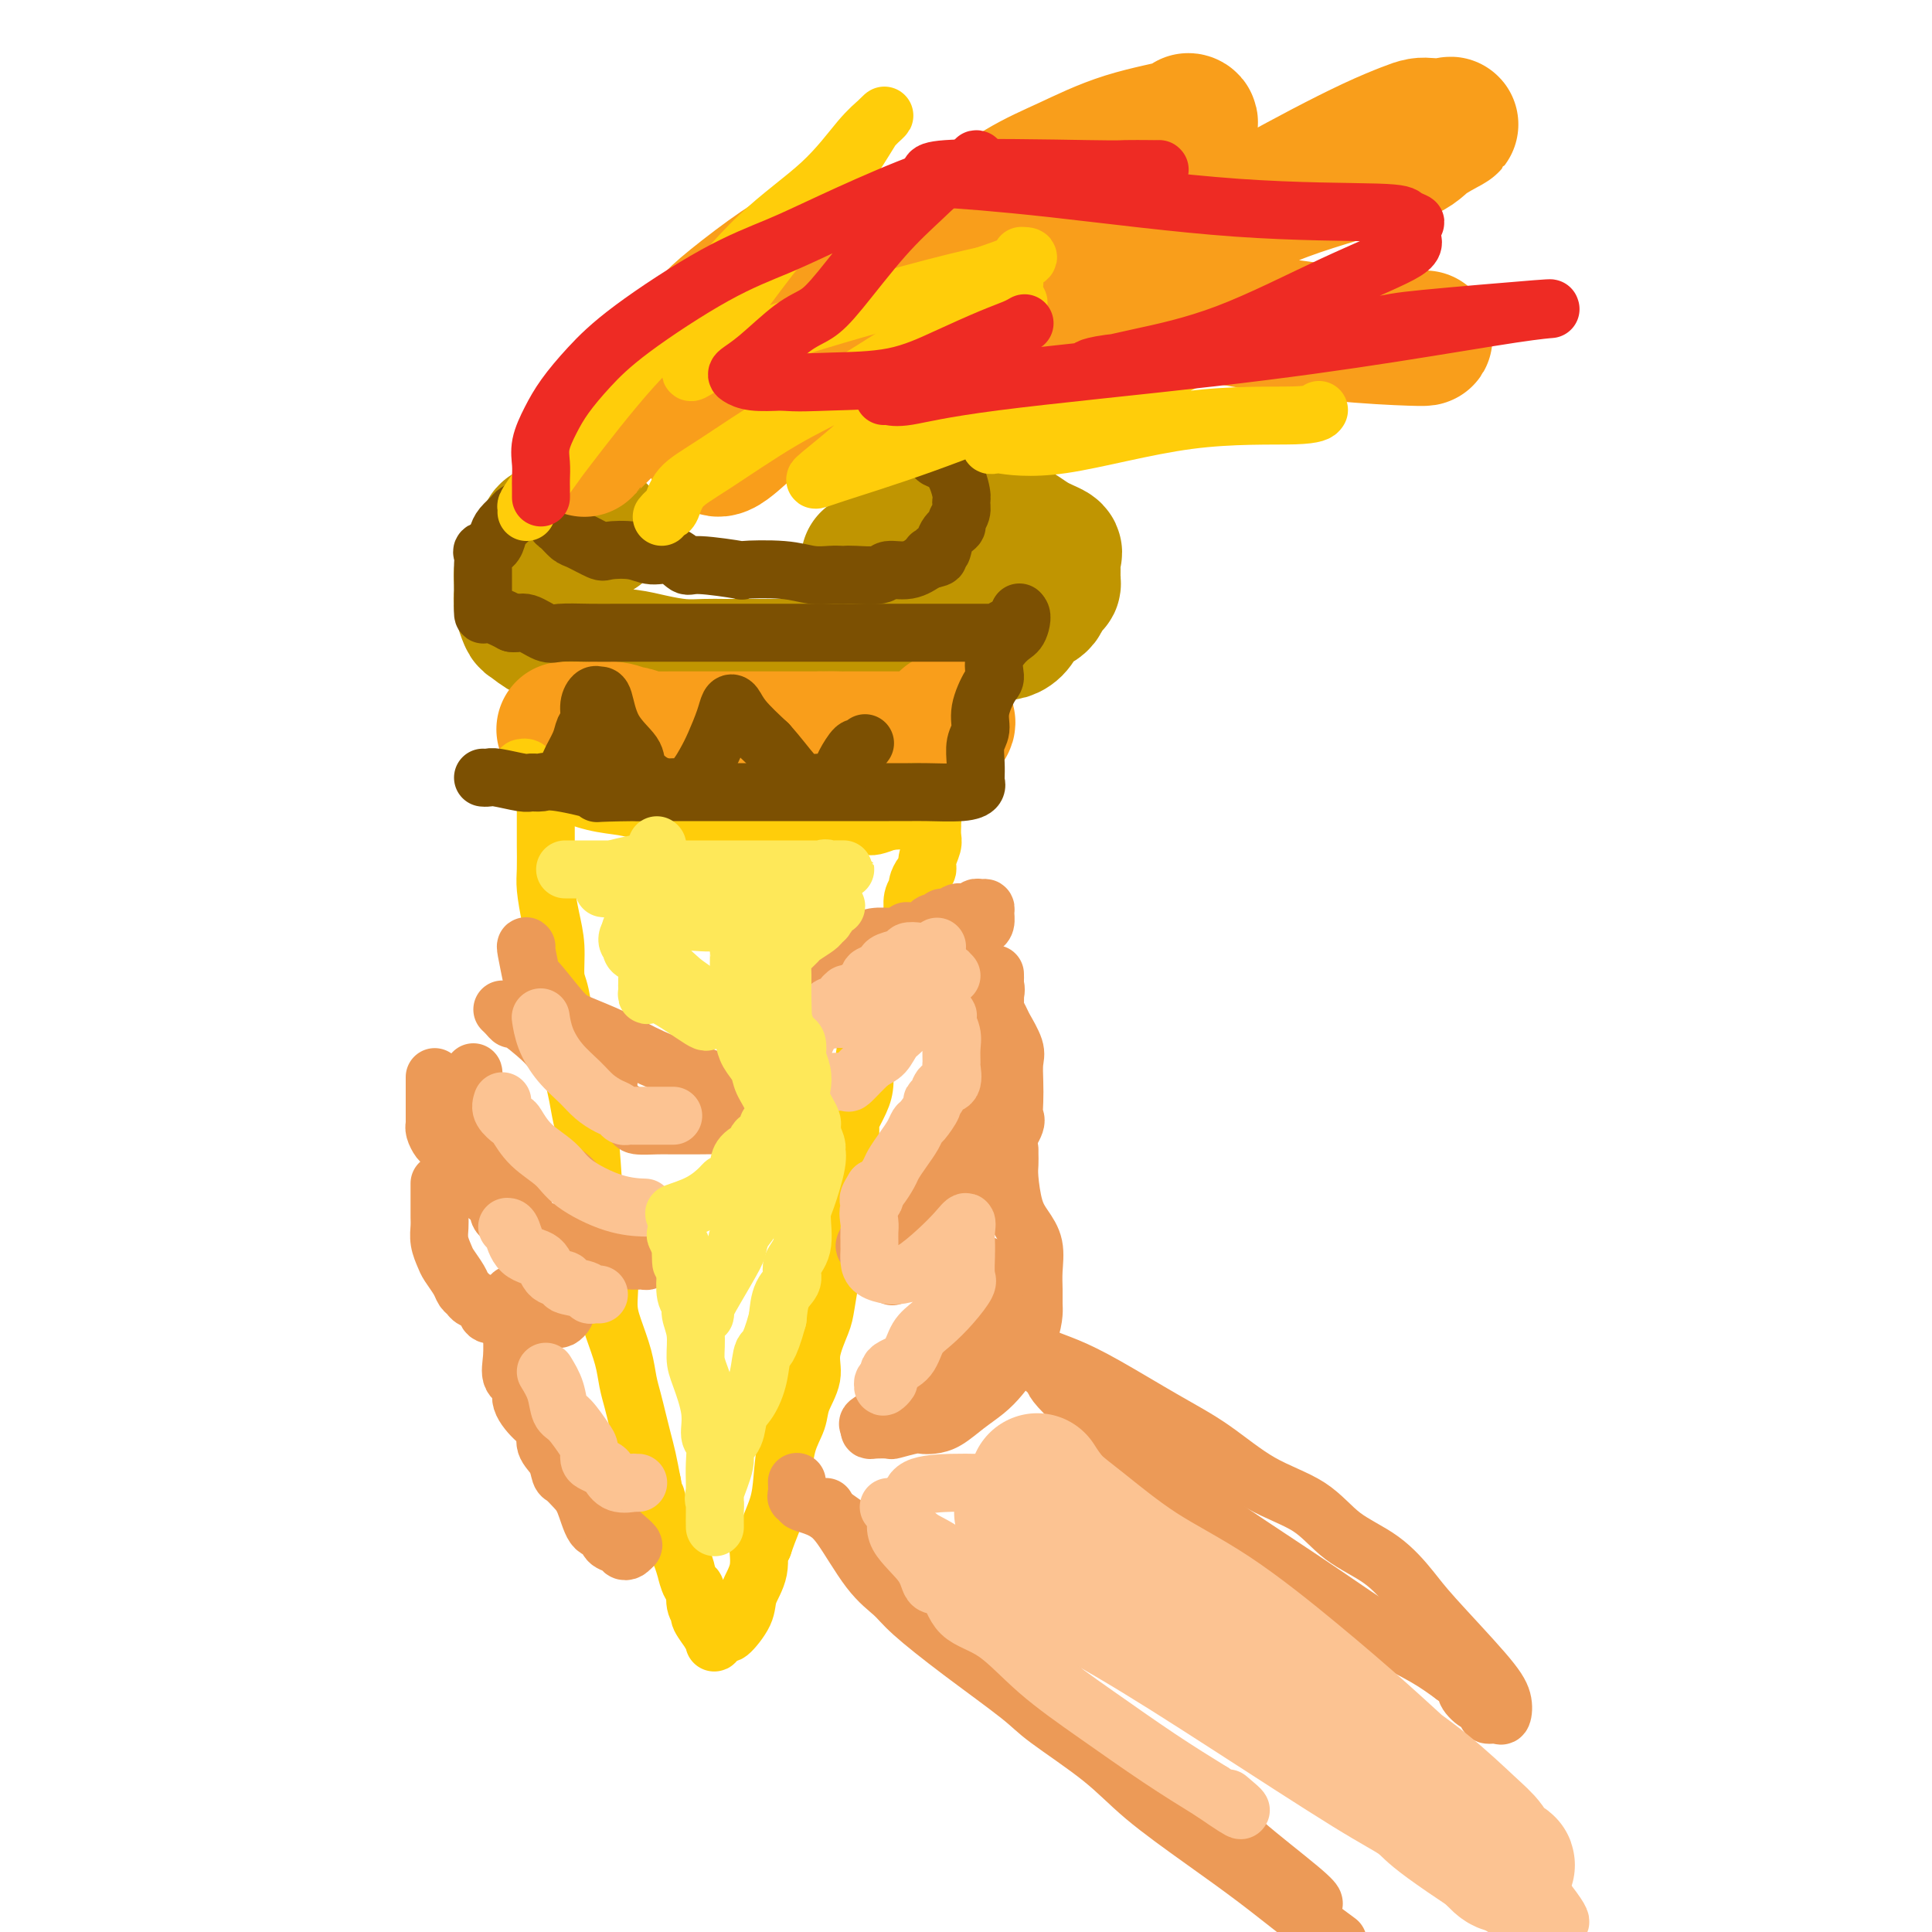 <svg viewBox='0 0 400 400' version='1.1' xmlns='http://www.w3.org/2000/svg' xmlns:xlink='http://www.w3.org/1999/xlink'><g fill='none' stroke='rgb(192,149,1)' stroke-width='28' stroke-linecap='round' stroke-linejoin='round'><path d='M124,110c-0.421,0.000 -0.842,0.000 -1,0c-0.158,-0.000 -0.053,-0.000 -1,0c-0.947,0.000 -2.947,0.001 -4,0c-1.053,-0.001 -1.160,-0.005 -1,0c0.160,0.005 0.586,0.017 0,0c-0.586,-0.017 -2.184,-0.065 -3,0c-0.816,0.065 -0.849,0.241 -1,1c-0.151,0.759 -0.419,2.102 -1,3c-0.581,0.898 -1.476,1.353 -2,2c-0.524,0.647 -0.676,1.486 -1,2c-0.324,0.514 -0.820,0.703 -1,1c-0.180,0.297 -0.045,0.703 0,1c0.045,0.297 -0.001,0.484 0,1c0.001,0.516 0.048,1.361 0,2c-0.048,0.639 -0.192,1.071 0,2c0.192,0.929 0.719,2.355 1,3c0.281,0.645 0.317,0.509 1,1c0.683,0.491 2.012,1.609 3,2c0.988,0.391 1.634,0.055 3,0c1.366,-0.055 3.452,0.171 5,1c1.548,0.829 2.556,2.261 4,3c1.444,0.739 3.322,0.787 5,1c1.678,0.213 3.155,0.593 5,1c1.845,0.407 4.057,0.841 6,1c1.943,0.159 3.618,0.043 5,0c1.382,-0.043 2.473,-0.011 4,0c1.527,0.011 3.492,0.003 7,0c3.508,-0.003 8.560,-0.001 11,0c2.440,0.001 2.269,0.000 3,0c0.731,-0.000 2.366,-0.000 4,0'/><path d='M175,138c6.276,0.007 4.967,0.023 5,0c0.033,-0.023 1.409,-0.086 3,0c1.591,0.086 3.398,0.322 5,0c1.602,-0.322 2.999,-1.200 4,-2c1.001,-0.800 1.605,-1.520 3,-2c1.395,-0.480 3.581,-0.719 5,-1c1.419,-0.281 2.070,-0.604 3,-1c0.930,-0.396 2.140,-0.865 3,-1c0.860,-0.135 1.369,0.063 2,0c0.631,-0.063 1.384,-0.386 2,-1c0.616,-0.614 1.096,-1.517 1,-2c-0.096,-0.483 -0.768,-0.545 0,-1c0.768,-0.455 2.976,-1.302 4,-2c1.024,-0.698 0.863,-1.247 1,-2c0.137,-0.753 0.573,-1.708 1,-2c0.427,-0.292 0.847,0.080 1,0c0.153,-0.080 0.041,-0.613 0,-1c-0.041,-0.387 -0.011,-0.628 0,-1c0.011,-0.372 0.002,-0.873 0,-1c-0.002,-0.127 0.002,0.121 0,0c-0.002,-0.121 -0.012,-0.612 0,-1c0.012,-0.388 0.045,-0.675 0,-1c-0.045,-0.325 -0.169,-0.689 0,-1c0.169,-0.311 0.631,-0.570 0,-1c-0.631,-0.430 -2.354,-1.029 -4,-2c-1.646,-0.971 -3.214,-2.312 -5,-3c-1.786,-0.688 -3.788,-0.724 -5,-1c-1.212,-0.276 -1.632,-0.793 -2,-1c-0.368,-0.207 -0.684,-0.103 -1,0'/><path d='M201,107c-2.728,-1.275 -1.048,-0.464 -1,0c0.048,0.464 -1.536,0.579 -3,1c-1.464,0.421 -2.810,1.146 -3,1c-0.190,-0.146 0.774,-1.163 -1,0c-1.774,1.163 -6.285,4.505 -9,6c-2.715,1.495 -3.633,1.141 -4,1c-0.367,-0.141 -0.184,-0.071 0,0'/></g>
<g fill='none' stroke='rgb(249,158,27)' stroke-width='28' stroke-linecap='round' stroke-linejoin='round'><path d='M117,151c-0.203,-0.001 -0.406,-0.001 0,0c0.406,0.001 1.423,0.004 2,0c0.577,-0.004 0.716,-0.016 1,0c0.284,0.016 0.713,0.061 2,0c1.287,-0.061 3.430,-0.226 5,0c1.570,0.226 2.565,0.845 3,1c0.435,0.155 0.308,-0.155 1,0c0.692,0.155 2.201,0.774 3,1c0.799,0.226 0.886,0.061 1,0c0.114,-0.061 0.253,-0.016 1,0c0.747,0.016 2.102,0.004 3,0c0.898,-0.004 1.340,-0.001 2,0c0.660,0.001 1.538,0.000 3,0c1.462,-0.000 3.509,-0.000 4,0c0.491,0.000 -0.574,0.000 0,0c0.574,-0.000 2.788,-0.000 4,0c1.212,0.000 1.423,0.000 2,0c0.577,-0.000 1.522,-0.000 2,0c0.478,0.000 0.491,0.000 1,0c0.509,-0.000 1.516,-0.000 2,0c0.484,0.000 0.446,0.000 1,0c0.554,-0.000 1.701,-0.000 2,0c0.299,0.000 -0.250,0.000 0,0c0.250,-0.000 1.298,-0.000 2,0c0.702,0.000 1.058,0.000 2,0c0.942,-0.000 2.471,-0.000 4,0'/><path d='M170,153c8.539,0.309 3.387,0.083 2,0c-1.387,-0.083 0.990,-0.022 2,0c1.010,0.022 0.652,0.006 1,0c0.348,-0.006 1.401,-0.002 2,0c0.599,0.002 0.742,0.000 1,0c0.258,-0.000 0.630,-0.000 1,0c0.370,0.000 0.737,0.000 1,0c0.263,-0.000 0.424,-0.000 1,0c0.576,0.000 1.569,-0.000 2,0c0.431,0.000 0.300,0.000 1,0c0.700,-0.000 2.233,-0.000 3,0c0.767,0.000 0.770,0.001 1,0c0.230,-0.001 0.687,-0.004 1,0c0.313,0.004 0.480,0.016 1,0c0.520,-0.016 1.391,-0.060 2,0c0.609,0.060 0.955,0.224 1,0c0.045,-0.224 -0.212,-0.834 0,-1c0.212,-0.166 0.894,0.113 1,0c0.106,-0.113 -0.363,-0.618 0,-1c0.363,-0.382 1.559,-0.641 2,-1c0.441,-0.359 0.126,-0.817 0,-1c-0.126,-0.183 -0.063,-0.092 0,0'/></g>
<g fill='none' stroke='rgb(255,205,10)' stroke-width='12' stroke-linecap='round' stroke-linejoin='round'><path d='M108,159c0.333,-0.081 0.665,-0.162 1,0c0.335,0.162 0.671,0.569 1,1c0.329,0.431 0.651,0.888 1,1c0.349,0.112 0.724,-0.121 1,0c0.276,0.121 0.454,0.596 1,1c0.546,0.404 1.462,0.738 2,1c0.538,0.262 0.699,0.451 2,1c1.301,0.549 3.743,1.456 6,2c2.257,0.544 4.328,0.724 6,1c1.672,0.276 2.944,0.649 4,1c1.056,0.351 1.895,0.682 3,1c1.105,0.318 2.477,0.625 4,1c1.523,0.375 3.197,0.818 4,1c0.803,0.182 0.736,0.101 2,0c1.264,-0.101 3.859,-0.223 6,0c2.141,0.223 3.827,0.792 5,1c1.173,0.208 1.834,0.056 3,0c1.166,-0.056 2.836,-0.015 4,0c1.164,0.015 1.822,0.004 2,0c0.178,-0.004 -0.123,0.000 0,0c0.123,-0.000 0.671,-0.004 1,0c0.329,0.004 0.438,0.015 1,0c0.562,-0.015 1.576,-0.057 3,0c1.424,0.057 3.259,0.212 4,0c0.741,-0.212 0.389,-0.792 1,-1c0.611,-0.208 2.184,-0.046 3,0c0.816,0.046 0.873,-0.026 1,0c0.127,0.026 0.322,0.150 1,0c0.678,-0.150 1.839,-0.575 3,-1'/><path d='M184,170c6.432,-0.316 2.511,-0.605 1,-1c-1.511,-0.395 -0.612,-0.897 0,-1c0.612,-0.103 0.938,0.193 1,0c0.062,-0.193 -0.141,-0.875 0,-1c0.141,-0.125 0.625,0.307 1,0c0.375,-0.307 0.639,-1.352 1,-2c0.361,-0.648 0.817,-0.899 1,-1c0.183,-0.101 0.091,-0.050 0,0'/><path d='M113,167c-0.000,-0.510 -0.001,-1.020 0,0c0.001,1.020 0.003,3.570 0,5c-0.003,1.430 -0.011,1.742 0,3c0.011,1.258 0.041,3.464 0,5c-0.041,1.536 -0.152,2.402 0,4c0.152,1.598 0.567,3.929 1,6c0.433,2.071 0.885,3.881 1,6c0.115,2.119 -0.106,4.545 0,6c0.106,1.455 0.539,1.938 1,4c0.461,2.062 0.950,5.703 1,7c0.050,1.297 -0.337,0.248 0,2c0.337,1.752 1.400,6.303 2,9c0.600,2.697 0.737,3.540 1,5c0.263,1.460 0.653,3.536 1,4c0.347,0.464 0.653,-0.684 1,2c0.347,2.684 0.736,9.198 1,13c0.264,3.802 0.403,4.890 1,7c0.597,2.110 1.651,5.243 2,8c0.349,2.757 -0.009,5.139 0,7c0.009,1.861 0.384,3.200 1,5c0.616,1.800 1.475,4.060 2,6c0.525,1.940 0.718,3.561 1,5c0.282,1.439 0.653,2.698 1,4c0.347,1.302 0.670,2.648 1,4c0.330,1.352 0.666,2.710 1,4c0.334,1.290 0.667,2.511 1,4c0.333,1.489 0.667,3.244 1,5'/><path d='M135,307c3.288,16.993 1.507,6.976 1,4c-0.507,-2.976 0.259,1.088 1,3c0.741,1.912 1.456,1.673 2,2c0.544,0.327 0.915,1.219 1,2c0.085,0.781 -0.118,1.450 0,2c0.118,0.550 0.558,0.982 1,2c0.442,1.018 0.888,2.622 1,3c0.112,0.378 -0.109,-0.469 0,0c0.109,0.469 0.549,2.256 1,3c0.451,0.744 0.913,0.445 1,1c0.087,0.555 -0.202,1.962 0,3c0.202,1.038 0.896,1.706 1,2c0.104,0.294 -0.380,0.214 0,1c0.380,0.786 1.626,2.437 2,3c0.374,0.563 -0.123,0.039 0,0c0.123,-0.039 0.867,0.408 1,1c0.133,0.592 -0.345,1.328 0,1c0.345,-0.328 1.512,-1.720 2,-2c0.488,-0.280 0.298,0.551 1,0c0.702,-0.551 2.296,-2.485 3,-4c0.704,-1.515 0.519,-2.612 1,-4c0.481,-1.388 1.630,-3.066 2,-5c0.370,-1.934 -0.037,-4.124 0,-5c0.037,-0.876 0.519,-0.438 1,0'/><path d='M158,320c1.246,-3.709 2.360,-5.982 3,-8c0.640,-2.018 0.807,-3.782 1,-6c0.193,-2.218 0.414,-4.891 1,-7c0.586,-2.109 1.537,-3.653 2,-5c0.463,-1.347 0.438,-2.495 1,-4c0.562,-1.505 1.710,-3.366 2,-5c0.290,-1.634 -0.278,-3.040 0,-5c0.278,-1.960 1.402,-4.474 2,-6c0.598,-1.526 0.671,-2.063 1,-4c0.329,-1.937 0.915,-5.273 1,-7c0.085,-1.727 -0.331,-1.846 0,-3c0.331,-1.154 1.409,-3.344 2,-5c0.591,-1.656 0.695,-2.777 1,-5c0.305,-2.223 0.812,-5.549 1,-7c0.188,-1.451 0.057,-1.028 0,-2c-0.057,-0.972 -0.039,-3.339 0,-5c0.039,-1.661 0.101,-2.615 0,-3c-0.101,-0.385 -0.364,-0.202 0,-1c0.364,-0.798 1.355,-2.578 2,-4c0.645,-1.422 0.945,-2.486 1,-4c0.055,-1.514 -0.135,-3.480 0,-5c0.135,-1.520 0.596,-2.596 1,-4c0.404,-1.404 0.751,-3.138 1,-4c0.249,-0.862 0.399,-0.852 1,-2c0.601,-1.148 1.653,-3.453 2,-5c0.347,-1.547 -0.012,-2.337 0,-3c0.012,-0.663 0.395,-1.198 1,-2c0.605,-0.802 1.432,-1.870 2,-3c0.568,-1.130 0.877,-2.323 1,-3c0.123,-0.677 0.062,-0.839 0,-1'/><path d='M188,192c1.614,-4.897 1.150,-3.640 1,-3c-0.150,0.640 0.015,0.662 0,0c-0.015,-0.662 -0.210,-2.008 0,-3c0.210,-0.992 0.826,-1.630 1,-2c0.174,-0.370 -0.093,-0.473 0,-1c0.093,-0.527 0.547,-1.477 1,-2c0.453,-0.523 0.906,-0.617 1,-1c0.094,-0.383 -0.171,-1.054 0,-2c0.171,-0.946 0.778,-2.165 1,-3c0.222,-0.835 0.060,-1.285 0,-2c-0.060,-0.715 -0.016,-1.694 0,-2c0.016,-0.306 0.004,0.062 0,0c-0.004,-0.062 -0.001,-0.555 0,-1c0.001,-0.445 0.000,-0.841 0,-1c-0.000,-0.159 -0.000,-0.079 0,0'/><path d='M193,169c0.000,0.000 0.100,0.100 0.1,0.1'/></g>
<g fill='none' stroke='rgb(236,154,87)' stroke-width='12' stroke-linecap='round' stroke-linejoin='round'><path d='M189,194c-0.487,0.002 -0.973,0.004 -1,0c-0.027,-0.004 0.406,-0.014 0,0c-0.406,0.014 -1.651,0.053 -3,0c-1.349,-0.053 -2.804,-0.198 -4,0c-1.196,0.198 -2.135,0.739 -3,1c-0.865,0.261 -1.657,0.241 -3,1c-1.343,0.759 -3.235,2.296 -4,3c-0.765,0.704 -0.401,0.575 -1,1c-0.599,0.425 -2.160,1.404 -3,2c-0.840,0.596 -0.957,0.807 -1,1c-0.043,0.193 -0.011,0.366 0,1c0.011,0.634 0.003,1.728 0,2c-0.003,0.272 0.000,-0.277 0,0c-0.000,0.277 -0.003,1.381 0,2c0.003,0.619 0.014,0.754 0,1c-0.014,0.246 -0.051,0.602 0,1c0.051,0.398 0.190,0.839 0,1c-0.190,0.161 -0.710,0.043 0,0c0.710,-0.043 2.649,-0.013 4,0c1.351,0.013 2.113,0.007 3,0c0.887,-0.007 1.898,-0.016 3,0c1.102,0.016 2.295,0.057 3,0c0.705,-0.057 0.924,-0.212 1,0c0.076,0.212 0.011,0.791 1,0c0.989,-0.791 3.034,-2.953 4,-4c0.966,-1.047 0.853,-0.979 1,-1c0.147,-0.021 0.555,-0.129 2,-1c1.445,-0.871 3.928,-2.504 5,-3c1.072,-0.496 0.735,0.144 1,0c0.265,-0.144 1.133,-1.072 2,-2'/><path d='M196,200c2.764,-1.811 1.174,-0.839 1,-1c-0.174,-0.161 1.067,-1.457 2,-2c0.933,-0.543 1.556,-0.334 2,-1c0.444,-0.666 0.708,-2.207 1,-3c0.292,-0.793 0.611,-0.839 1,-1c0.389,-0.161 0.847,-0.436 1,-1c0.153,-0.564 0.001,-1.415 0,-2c-0.001,-0.585 0.150,-0.903 0,-1c-0.150,-0.097 -0.603,0.025 -1,0c-0.397,-0.025 -0.740,-0.199 -1,0c-0.260,0.199 -0.437,0.770 -1,1c-0.563,0.230 -1.513,0.118 -2,0c-0.487,-0.118 -0.512,-0.243 -1,0c-0.488,0.243 -1.441,0.852 -2,1c-0.559,0.148 -0.725,-0.167 -1,0c-0.275,0.167 -0.659,0.816 -1,1c-0.341,0.184 -0.638,-0.096 -1,0c-0.362,0.096 -0.789,0.570 -1,1c-0.211,0.430 -0.207,0.817 -1,1c-0.793,0.183 -2.384,0.161 -3,0c-0.616,-0.161 -0.256,-0.463 0,0c0.256,0.463 0.409,1.691 0,2c-0.409,0.309 -1.379,-0.301 -2,0c-0.621,0.301 -0.892,1.515 -1,2c-0.108,0.485 -0.054,0.243 0,0'/><path d='M109,196c-0.118,-0.157 -0.236,-0.313 0,1c0.236,1.313 0.826,4.097 1,5c0.174,0.903 -0.067,-0.075 1,1c1.067,1.075 3.442,4.203 5,6c1.558,1.797 2.298,2.263 4,3c1.702,0.737 4.364,1.745 7,3c2.636,1.255 5.245,2.757 8,4c2.755,1.243 5.656,2.226 8,3c2.344,0.774 4.131,1.338 5,2c0.869,0.662 0.821,1.420 1,2c0.179,0.580 0.584,0.982 1,1c0.416,0.018 0.843,-0.346 1,0c0.157,0.346 0.043,1.403 0,2c-0.043,0.597 -0.014,0.734 0,1c0.014,0.266 0.014,0.660 0,1c-0.014,0.340 -0.044,0.627 0,1c0.044,0.373 0.160,0.832 0,1c-0.160,0.168 -0.597,0.045 -2,0c-1.403,-0.045 -3.774,-0.011 -5,0c-1.226,0.011 -1.308,0.001 -2,0c-0.692,-0.001 -1.994,0.009 -3,0c-1.006,-0.009 -1.718,-0.035 -3,0c-1.282,0.035 -3.135,0.132 -4,0c-0.865,-0.132 -0.741,-0.492 -1,-1c-0.259,-0.508 -0.901,-1.164 -2,-2c-1.099,-0.836 -2.655,-1.853 -4,-3c-1.345,-1.147 -2.477,-2.424 -3,-3c-0.523,-0.576 -0.435,-0.450 -1,-1c-0.565,-0.550 -1.782,-1.775 -3,-3'/><path d='M118,220c-3.028,-2.635 -3.599,-2.723 -4,-3c-0.401,-0.277 -0.633,-0.743 -2,-2c-1.367,-1.257 -3.869,-3.304 -5,-4c-1.131,-0.696 -0.891,-0.042 -1,0c-0.109,0.042 -0.568,-0.527 -1,-1c-0.432,-0.473 -0.838,-0.849 -1,-1c-0.162,-0.151 -0.081,-0.075 0,0'/><path d='M98,222c0.037,0.114 0.075,0.228 0,1c-0.075,0.772 -0.261,2.203 0,3c0.261,0.797 0.970,0.962 2,2c1.030,1.038 2.382,2.950 3,4c0.618,1.050 0.504,1.239 1,2c0.496,0.761 1.603,2.094 3,3c1.397,0.906 3.086,1.385 4,2c0.914,0.615 1.055,1.364 2,2c0.945,0.636 2.694,1.157 4,2c1.306,0.843 2.168,2.007 3,3c0.832,0.993 1.632,1.813 2,2c0.368,0.187 0.303,-0.261 1,0c0.697,0.261 2.156,1.231 3,2c0.844,0.769 1.073,1.337 2,2c0.927,0.663 2.554,1.420 3,2c0.446,0.580 -0.287,0.981 0,1c0.287,0.019 1.593,-0.346 2,0c0.407,0.346 -0.087,1.403 0,2c0.087,0.597 0.753,0.734 1,1c0.247,0.266 0.075,0.660 0,1c-0.075,0.340 -0.051,0.626 0,1c0.051,0.374 0.131,0.835 0,1c-0.131,0.165 -0.471,0.034 -1,0c-0.529,-0.034 -1.247,0.030 -2,0c-0.753,-0.030 -1.542,-0.155 -3,0c-1.458,0.155 -3.587,0.588 -5,0c-1.413,-0.588 -2.111,-2.197 -3,-3c-0.889,-0.803 -1.968,-0.801 -3,-1c-1.032,-0.199 -2.016,-0.600 -3,-1'/><path d='M114,256c-1.529,-1.043 -0.851,-1.151 -1,-1c-0.149,0.151 -1.124,0.562 -2,0c-0.876,-0.562 -1.653,-2.095 -2,-3c-0.347,-0.905 -0.264,-1.182 -1,-2c-0.736,-0.818 -2.291,-2.179 -3,-3c-0.709,-0.821 -0.571,-1.103 -1,-2c-0.429,-0.897 -1.425,-2.408 -2,-3c-0.575,-0.592 -0.728,-0.264 -1,-1c-0.272,-0.736 -0.661,-2.535 -1,-4c-0.339,-1.465 -0.627,-2.594 -1,-4c-0.373,-1.406 -0.832,-3.087 -1,-4c-0.168,-0.913 -0.045,-1.057 0,-1c0.045,0.057 0.012,0.316 0,0c-0.012,-0.316 -0.003,-1.209 0,-2c0.003,-0.791 0.001,-1.482 0,-2c-0.001,-0.518 -0.000,-0.862 0,-1c0.000,-0.138 0.000,-0.069 0,0'/><path d='M91,245c-0.001,0.163 -0.001,0.325 0,1c0.001,0.675 0.004,1.861 0,3c-0.004,1.139 -0.013,2.229 0,3c0.013,0.771 0.049,1.221 0,2c-0.049,0.779 -0.182,1.886 0,3c0.182,1.114 0.679,2.235 1,3c0.321,0.765 0.466,1.175 1,2c0.534,0.825 1.456,2.065 2,3c0.544,0.935 0.708,1.564 1,2c0.292,0.436 0.711,0.677 1,1c0.289,0.323 0.449,0.726 1,1c0.551,0.274 1.495,0.417 2,1c0.505,0.583 0.573,1.606 1,2c0.427,0.394 1.214,0.158 2,0c0.786,-0.158 1.573,-0.239 2,0c0.427,0.239 0.496,0.796 1,1c0.504,0.204 1.445,0.055 2,0c0.555,-0.055 0.726,-0.015 1,0c0.274,0.015 0.651,0.004 1,0c0.349,-0.004 0.671,-0.001 1,0c0.329,0.001 0.665,0.001 1,0c0.335,-0.001 0.668,-0.004 1,0c0.332,0.004 0.663,0.013 1,0c0.337,-0.013 0.679,-0.049 1,0c0.321,0.049 0.622,0.182 1,0c0.378,-0.182 0.835,-0.681 1,-1c0.165,-0.319 0.039,-0.458 0,-1c-0.039,-0.542 0.010,-1.485 0,-2c-0.010,-0.515 -0.080,-0.600 0,-1c0.080,-0.400 0.308,-1.114 0,-2c-0.308,-0.886 -1.154,-1.943 -2,-3'/><path d='M115,263c-0.864,-2.254 -3.025,-2.887 -4,-4c-0.975,-1.113 -0.766,-2.704 -2,-4c-1.234,-1.296 -3.913,-2.297 -5,-3c-1.087,-0.703 -0.582,-1.107 -1,-2c-0.418,-0.893 -1.758,-2.276 -3,-3c-1.242,-0.724 -2.384,-0.789 -3,-1c-0.616,-0.211 -0.704,-0.566 -1,-1c-0.296,-0.434 -0.800,-0.945 -1,-1c-0.200,-0.055 -0.095,0.346 0,0c0.095,-0.346 0.180,-1.440 0,-2c-0.180,-0.560 -0.626,-0.587 -1,-1c-0.374,-0.413 -0.674,-1.211 -1,-2c-0.326,-0.789 -0.676,-1.570 -1,-2c-0.324,-0.430 -0.623,-0.511 -1,-1c-0.377,-0.489 -0.833,-1.387 -1,-2c-0.167,-0.613 -0.045,-0.942 0,-1c0.045,-0.058 0.012,0.154 0,0c-0.012,-0.154 -0.003,-0.675 0,-1c0.003,-0.325 0.001,-0.454 0,-1c-0.001,-0.546 -0.000,-1.508 0,-2c0.000,-0.492 0.000,-0.514 0,-1c-0.000,-0.486 -0.000,-1.437 0,-2c0.000,-0.563 0.000,-0.739 0,-1c-0.000,-0.261 -0.000,-0.609 0,-1c0.000,-0.391 0.000,-0.826 0,-1c-0.000,-0.174 -0.000,-0.087 0,0'/><path d='M115,215c0.360,-0.158 0.720,-0.315 1,0c0.280,0.315 0.480,1.104 1,2c0.520,0.896 1.358,1.900 2,3c0.642,1.100 1.086,2.295 2,3c0.914,0.705 2.296,0.921 3,1c0.704,0.079 0.728,0.021 1,0c0.272,-0.021 0.792,-0.006 1,0c0.208,0.006 0.104,0.003 0,0'/><path d='M202,205c-0.139,0.030 -0.278,0.059 0,0c0.278,-0.059 0.975,-0.208 2,1c1.025,1.208 2.380,3.771 3,5c0.620,1.229 0.506,1.122 1,2c0.494,0.878 1.596,2.739 2,4c0.404,1.261 0.111,1.920 0,3c-0.111,1.080 -0.040,2.579 0,4c0.040,1.421 0.047,2.763 0,4c-0.047,1.237 -0.150,2.369 0,3c0.150,0.631 0.553,0.762 0,2c-0.553,1.238 -2.063,3.585 -3,5c-0.937,1.415 -1.301,1.899 -2,3c-0.699,1.101 -1.733,2.820 -3,4c-1.267,1.180 -2.765,1.820 -5,3c-2.235,1.180 -5.205,2.898 -7,4c-1.795,1.102 -2.413,1.587 -3,2c-0.587,0.413 -1.143,0.753 -2,1c-0.857,0.247 -2.016,0.399 -3,1c-0.984,0.601 -1.793,1.649 -2,2c-0.207,0.351 0.188,0.003 0,0c-0.188,-0.003 -0.957,0.339 -1,0c-0.043,-0.339 0.642,-1.361 1,-2c0.358,-0.639 0.388,-0.897 1,-2c0.612,-1.103 1.806,-3.052 3,-5'/><path d='M184,249c0.975,-1.810 1.414,-1.835 2,-3c0.586,-1.165 1.320,-3.471 2,-5c0.680,-1.529 1.306,-2.281 2,-3c0.694,-0.719 1.456,-1.406 2,-2c0.544,-0.594 0.870,-1.096 1,-2c0.130,-0.904 0.065,-2.211 1,-4c0.935,-1.789 2.871,-4.062 4,-6c1.129,-1.938 1.451,-3.542 2,-5c0.549,-1.458 1.324,-2.772 2,-4c0.676,-1.228 1.253,-2.371 2,-4c0.747,-1.629 1.664,-3.746 2,-5c0.336,-1.254 0.090,-1.647 0,-2c-0.090,-0.353 -0.024,-0.665 0,-1c0.024,-0.335 0.006,-0.692 0,-1c-0.006,-0.308 0.001,-0.566 0,0c-0.001,0.566 -0.010,1.956 0,3c0.010,1.044 0.038,1.742 0,3c-0.038,1.258 -0.144,3.075 -1,5c-0.856,1.925 -2.464,3.958 -3,5c-0.536,1.042 0.001,1.094 0,2c-0.001,0.906 -0.539,2.667 -1,4c-0.461,1.333 -0.846,2.238 -1,3c-0.154,0.762 -0.077,1.381 0,2'/><path d='M200,229c-0.864,4.633 -0.022,3.214 0,3c0.022,-0.214 -0.774,0.775 -1,1c-0.226,0.225 0.119,-0.314 0,0c-0.119,0.314 -0.703,1.483 -1,2c-0.297,0.517 -0.308,0.384 -1,1c-0.692,0.616 -2.065,1.983 -3,3c-0.935,1.017 -1.431,1.684 -2,2c-0.569,0.316 -1.210,0.281 -2,1c-0.790,0.719 -1.727,2.193 -2,3c-0.273,0.807 0.119,0.948 0,1c-0.119,0.052 -0.748,0.015 -1,0c-0.252,-0.015 -0.126,-0.007 0,0'/><path d='M184,246c0.000,0.000 0.100,0.100 0.1,0.1'/><path d='M202,212c-0.079,0.034 -0.157,0.069 0,1c0.157,0.931 0.550,2.759 1,4c0.450,1.241 0.958,1.895 1,3c0.042,1.105 -0.381,2.663 0,4c0.381,1.337 1.566,2.455 2,4c0.434,1.545 0.118,3.517 0,5c-0.118,1.483 -0.037,2.478 0,3c0.037,0.522 0.031,0.572 0,1c-0.031,0.428 -0.087,1.235 0,2c0.087,0.765 0.316,1.489 0,2c-0.316,0.511 -1.176,0.808 -2,1c-0.824,0.192 -1.612,0.279 -2,1c-0.388,0.721 -0.375,2.076 -1,3c-0.625,0.924 -1.888,1.417 -3,2c-1.112,0.583 -2.073,1.256 -3,2c-0.927,0.744 -1.820,1.557 -2,2c-0.180,0.443 0.354,0.514 0,1c-0.354,0.486 -1.596,1.387 -2,2c-0.404,0.613 0.031,0.939 0,1c-0.031,0.061 -0.529,-0.143 -1,0c-0.471,0.143 -0.915,0.634 -1,1c-0.085,0.366 0.189,0.608 0,1c-0.189,0.392 -0.843,0.936 -1,1c-0.157,0.064 0.182,-0.350 0,0c-0.182,0.350 -0.884,1.465 -1,2c-0.116,0.535 0.353,0.490 0,1c-0.353,0.510 -1.530,1.574 -2,2c-0.470,0.426 -0.235,0.213 0,0'/><path d='M106,268c-0.000,0.328 -0.000,0.655 0,1c0.000,0.345 0.001,0.706 0,1c-0.001,0.294 -0.002,0.519 0,1c0.002,0.481 0.009,1.216 0,2c-0.009,0.784 -0.033,1.615 0,3c0.033,1.385 0.123,3.323 0,5c-0.123,1.677 -0.460,3.092 0,4c0.460,0.908 1.715,1.310 2,2c0.285,0.690 -0.400,1.668 0,3c0.400,1.332 1.886,3.019 3,4c1.114,0.981 1.856,1.256 2,2c0.144,0.744 -0.309,1.956 0,3c0.309,1.044 1.381,1.918 2,3c0.619,1.082 0.784,2.371 1,3c0.216,0.629 0.482,0.597 1,1c0.518,0.403 1.290,1.239 2,2c0.710,0.761 1.360,1.447 2,3c0.640,1.553 1.271,3.975 2,5c0.729,1.025 1.557,0.654 2,1c0.443,0.346 0.500,1.410 1,2c0.500,0.590 1.443,0.704 2,1c0.557,0.296 0.727,0.772 1,1c0.273,0.228 0.649,0.208 1,0c0.351,-0.208 0.675,-0.604 1,-1'/><path d='M131,320c0.719,0.116 -1.482,-1.593 -3,-3c-1.518,-1.407 -2.353,-2.511 -4,-5c-1.647,-2.489 -4.107,-6.363 -6,-9c-1.893,-2.637 -3.219,-4.038 -4,-5c-0.781,-0.962 -1.019,-1.485 -1,-2c0.019,-0.515 0.293,-1.021 0,-2c-0.293,-0.979 -1.154,-2.431 -2,-4c-0.846,-1.569 -1.677,-3.255 -2,-4c-0.323,-0.745 -0.139,-0.548 0,-1c0.139,-0.452 0.232,-1.555 0,-2c-0.232,-0.445 -0.790,-0.234 -1,0c-0.210,0.234 -0.074,0.492 0,1c0.074,0.508 0.084,1.266 0,2c-0.084,0.734 -0.263,1.444 0,2c0.263,0.556 0.966,0.958 2,2c1.034,1.042 2.398,2.723 3,4c0.602,1.277 0.441,2.149 1,3c0.559,0.851 1.838,1.682 3,3c1.162,1.318 2.206,3.124 3,4c0.794,0.876 1.336,0.822 2,1c0.664,0.178 1.448,0.586 2,1c0.552,0.414 0.872,0.832 1,1c0.128,0.168 0.064,0.084 0,0'/><path d='M209,238c-0.005,0.245 -0.010,0.491 0,1c0.010,0.509 0.035,1.282 0,2c-0.035,0.718 -0.128,1.381 0,3c0.128,1.619 0.479,4.194 1,6c0.521,1.806 1.211,2.844 2,4c0.789,1.156 1.676,2.430 2,4c0.324,1.570 0.085,3.437 0,5c-0.085,1.563 -0.018,2.823 0,4c0.018,1.177 -0.015,2.272 0,3c0.015,0.728 0.076,1.090 0,2c-0.076,0.910 -0.291,2.368 -1,4c-0.709,1.632 -1.911,3.439 -3,5c-1.089,1.561 -2.063,2.877 -3,4c-0.937,1.123 -1.837,2.052 -3,3c-1.163,0.948 -2.588,1.913 -4,3c-1.412,1.087 -2.810,2.295 -4,3c-1.190,0.705 -2.173,0.907 -3,1c-0.827,0.093 -1.500,0.077 -2,0c-0.500,-0.077 -0.828,-0.216 -2,0c-1.172,0.216 -3.190,0.787 -4,1c-0.810,0.213 -0.413,0.067 -1,0c-0.587,-0.067 -2.158,-0.057 -3,0c-0.842,0.057 -0.955,0.159 -1,0c-0.045,-0.159 -0.023,-0.580 0,-1'/><path d='M180,295c-1.480,-0.375 2.821,-1.814 6,-3c3.179,-1.186 5.237,-2.120 6,-3c0.763,-0.880 0.232,-1.707 1,-3c0.768,-1.293 2.836,-3.051 4,-4c1.164,-0.949 1.426,-1.090 2,-2c0.574,-0.910 1.460,-2.589 2,-4c0.540,-1.411 0.733,-2.552 1,-4c0.267,-1.448 0.607,-3.202 1,-4c0.393,-0.798 0.837,-0.640 1,-1c0.163,-0.360 0.044,-1.238 0,-2c-0.044,-0.762 -0.014,-1.409 0,-2c0.014,-0.591 0.012,-1.127 0,-1c-0.012,0.127 -0.033,0.916 0,1c0.033,0.084 0.122,-0.536 0,0c-0.122,0.536 -0.455,2.228 0,4c0.455,1.772 1.697,3.626 3,5c1.303,1.374 2.665,2.270 4,4c1.335,1.730 2.642,4.296 4,6c1.358,1.704 2.767,2.546 3,3c0.233,0.454 -0.710,0.518 4,5c4.710,4.482 15.073,13.381 22,19c6.927,5.619 10.417,7.959 15,11c4.583,3.041 10.259,6.784 15,10c4.741,3.216 8.546,5.904 12,8c3.454,2.096 6.558,3.599 9,5c2.442,1.401 4.221,2.701 6,4'/><path d='M301,347c7.144,4.748 4.003,3.119 3,3c-1.003,-0.119 0.130,1.274 1,2c0.870,0.726 1.476,0.785 2,1c0.524,0.215 0.965,0.586 1,1c0.035,0.414 -0.336,0.873 0,1c0.336,0.127 1.381,-0.076 2,0c0.619,0.076 0.814,0.431 1,0c0.186,-0.431 0.363,-1.647 0,-3c-0.363,-1.353 -1.268,-2.842 -4,-6c-2.732,-3.158 -7.293,-7.986 -10,-11c-2.707,-3.014 -3.560,-4.214 -5,-6c-1.440,-1.786 -3.466,-4.157 -6,-6c-2.534,-1.843 -5.574,-3.158 -8,-5c-2.426,-1.842 -4.236,-4.211 -7,-6c-2.764,-1.789 -6.482,-2.997 -10,-5c-3.518,-2.003 -6.838,-4.802 -10,-7c-3.162,-2.198 -6.168,-3.794 -10,-6c-3.832,-2.206 -8.491,-5.022 -12,-7c-3.509,-1.978 -5.868,-3.118 -8,-4c-2.132,-0.882 -4.035,-1.507 -5,-2c-0.965,-0.493 -0.990,-0.855 -1,-1c-0.010,-0.145 -0.005,-0.072 0,0'/><path d='M171,312c-0.194,0.321 -0.387,0.641 0,1c0.387,0.359 1.356,0.755 3,3c1.644,2.245 3.963,6.337 6,9c2.037,2.663 3.791,3.895 5,5c1.209,1.105 1.872,2.082 4,4c2.128,1.918 5.722,4.778 10,8c4.278,3.222 9.242,6.806 12,9c2.758,2.194 3.312,2.997 6,5c2.688,2.003 7.511,5.206 11,8c3.489,2.794 5.645,5.180 9,8c3.355,2.820 7.910,6.076 12,9c4.090,2.924 7.717,5.518 11,8c3.283,2.482 6.224,4.852 9,7c2.776,2.148 5.388,4.074 8,6'/><path d='M272,394c0.014,0.081 0.028,0.162 0,0c-0.028,-0.162 -0.098,-0.567 -3,-3c-2.902,-2.433 -8.637,-6.896 -11,-9c-2.363,-2.104 -1.355,-1.850 -4,-4c-2.645,-2.150 -8.945,-6.703 -13,-10c-4.055,-3.297 -5.866,-5.338 -8,-7c-2.134,-1.662 -4.591,-2.946 -7,-5c-2.409,-2.054 -4.770,-4.879 -6,-6c-1.230,-1.121 -1.328,-0.538 -4,-3c-2.672,-2.462 -7.919,-7.969 -12,-12c-4.081,-4.031 -6.998,-6.587 -11,-9c-4.002,-2.413 -9.090,-4.685 -13,-7c-3.910,-2.315 -6.641,-4.675 -9,-6c-2.359,-1.325 -4.345,-1.617 -5,-2c-0.655,-0.383 0.021,-0.859 0,-1c-0.021,-0.141 -0.738,0.053 -1,0c-0.262,-0.053 -0.070,-0.355 0,-1c0.070,-0.645 0.019,-1.635 0,-2c-0.019,-0.365 -0.005,-0.104 0,0c0.005,0.104 0.003,0.052 0,0'/></g>
<g fill='none' stroke='rgb(252,195,146)' stroke-width='12' stroke-linecap='round' stroke-linejoin='round'><path d='M112,211c-0.050,-0.328 -0.099,-0.657 0,0c0.099,0.657 0.348,2.298 1,4c0.652,1.702 1.709,3.464 3,5c1.291,1.536 2.818,2.846 4,4c1.182,1.154 2.019,2.151 3,3c0.981,0.849 2.106,1.548 3,2c0.894,0.452 1.557,0.657 2,1c0.443,0.343 0.666,0.824 1,1c0.334,0.176 0.780,0.047 1,0c0.220,-0.047 0.214,-0.013 1,0c0.786,0.013 2.366,0.003 4,0c1.634,-0.003 3.324,-0.001 4,0c0.676,0.001 0.338,0.000 0,0'/><path d='M104,228c-0.211,0.624 -0.422,1.247 0,2c0.422,0.753 1.477,1.635 2,2c0.523,0.365 0.514,0.213 1,1c0.486,0.787 1.465,2.512 3,4c1.535,1.488 3.624,2.738 5,4c1.376,1.262 2.039,2.534 4,4c1.961,1.466 5.220,3.125 8,4c2.780,0.875 5.080,0.964 6,1c0.920,0.036 0.460,0.018 0,0'/><path d='M194,196c-0.677,0.416 -1.355,0.832 -2,1c-0.645,0.168 -1.258,0.086 -2,0c-0.742,-0.086 -1.612,-0.178 -2,0c-0.388,0.178 -0.295,0.625 -1,1c-0.705,0.375 -2.210,0.676 -3,1c-0.790,0.324 -0.866,0.671 -1,1c-0.134,0.329 -0.325,0.642 -1,1c-0.675,0.358 -1.835,0.763 -2,1c-0.165,0.237 0.666,0.306 0,1c-0.666,0.694 -2.828,2.014 -4,3c-1.172,0.986 -1.353,1.637 -2,2c-0.647,0.363 -1.758,0.437 -2,1c-0.242,0.563 0.387,1.615 0,2c-0.387,0.385 -1.788,0.104 -1,0c0.788,-0.104 3.766,-0.031 5,0c1.234,0.031 0.722,0.019 1,0c0.278,-0.019 1.344,-0.043 2,0c0.656,0.043 0.902,0.155 1,0c0.098,-0.155 0.049,-0.578 0,-1'/><path d='M180,210c1.545,-0.332 1.408,-0.663 2,-1c0.592,-0.337 1.913,-0.682 3,-1c1.087,-0.318 1.942,-0.610 3,-1c1.058,-0.390 2.321,-0.878 3,-1c0.679,-0.122 0.773,0.121 1,0c0.227,-0.121 0.587,-0.607 1,-1c0.413,-0.393 0.880,-0.694 1,-1c0.120,-0.306 -0.107,-0.618 0,-1c0.107,-0.382 0.548,-0.834 1,-1c0.452,-0.166 0.915,-0.044 1,0c0.085,0.044 -0.208,0.012 0,0c0.208,-0.012 0.917,-0.003 1,0c0.083,0.003 -0.458,0.002 -1,0'/><path d='M196,202c1.828,-1.237 -1.602,-0.331 -3,0c-1.398,0.331 -0.764,0.087 -1,0c-0.236,-0.087 -1.342,-0.018 -2,0c-0.658,0.018 -0.867,-0.016 -1,0c-0.133,0.016 -0.190,0.082 -1,0c-0.810,-0.082 -2.373,-0.311 -3,0c-0.627,0.311 -0.318,1.163 -2,2c-1.682,0.837 -5.354,1.659 -7,2c-1.646,0.341 -1.264,0.201 -1,0c0.264,-0.201 0.410,-0.463 0,0c-0.410,0.463 -1.378,1.652 -2,2c-0.622,0.348 -0.899,-0.144 -2,1c-1.101,1.144 -3.027,3.923 -4,6c-0.973,2.077 -0.992,3.450 -1,4c-0.008,0.550 -0.006,0.277 0,1c0.006,0.723 0.017,2.443 0,3c-0.017,0.557 -0.060,-0.047 0,0c0.060,0.047 0.225,0.746 1,1c0.775,0.254 2.161,0.062 3,0c0.839,-0.062 1.131,0.005 2,0c0.869,-0.005 2.315,-0.084 3,0c0.685,0.084 0.607,0.330 1,0c0.393,-0.330 1.255,-1.237 2,-2c0.745,-0.763 1.372,-1.381 2,-2'/><path d='M180,220c1.361,-0.913 2.264,-1.194 3,-2c0.736,-0.806 1.306,-2.136 2,-3c0.694,-0.864 1.514,-1.263 2,-2c0.486,-0.737 0.639,-1.812 1,-2c0.361,-0.188 0.929,0.511 2,0c1.071,-0.511 2.645,-2.233 3,-3c0.355,-0.767 -0.507,-0.579 0,0c0.507,0.579 2.385,1.550 3,2c0.615,0.450 -0.032,0.381 0,1c0.032,0.619 0.742,1.928 1,3c0.258,1.072 0.062,1.907 0,3c-0.062,1.093 0.009,2.443 0,3c-0.009,0.557 -0.098,0.321 0,1c0.098,0.679 0.382,2.274 0,3c-0.382,0.726 -1.430,0.583 -2,1c-0.570,0.417 -0.664,1.392 -1,2c-0.336,0.608 -0.915,0.848 -1,1c-0.085,0.152 0.326,0.217 0,1c-0.326,0.783 -1.387,2.283 -2,3c-0.613,0.717 -0.779,0.652 -1,1c-0.221,0.348 -0.497,1.110 -1,2c-0.503,0.890 -1.234,1.910 -2,3c-0.766,1.090 -1.566,2.251 -2,3c-0.434,0.749 -0.501,1.086 -1,2c-0.499,0.914 -1.428,2.404 -2,3c-0.572,0.596 -0.786,0.298 -1,0'/><path d='M181,246c-2.415,3.777 -0.451,2.220 0,2c0.451,-0.220 -0.611,0.897 -1,2c-0.389,1.103 -0.104,2.193 0,3c0.104,0.807 0.028,1.332 0,2c-0.028,0.668 -0.006,1.478 0,2c0.006,0.522 -0.003,0.757 0,1c0.003,0.243 0.017,0.496 0,1c-0.017,0.504 -0.064,1.259 0,2c0.064,0.741 0.239,1.469 1,2c0.761,0.531 2.108,0.865 3,1c0.892,0.135 1.329,0.069 2,0c0.671,-0.069 1.577,-0.142 3,-1c1.423,-0.858 3.362,-2.501 5,-4c1.638,-1.499 2.975,-2.853 4,-4c1.025,-1.147 1.738,-2.087 2,-2c0.262,0.087 0.072,1.201 0,2c-0.072,0.799 -0.027,1.283 0,2c0.027,0.717 0.037,1.665 0,3c-0.037,1.335 -0.121,3.055 0,4c0.121,0.945 0.448,1.114 0,2c-0.448,0.886 -1.671,2.489 -3,4c-1.329,1.511 -2.762,2.930 -4,4c-1.238,1.070 -2.279,1.792 -3,3c-0.721,1.208 -1.121,2.901 -2,4c-0.879,1.099 -2.237,1.604 -3,2c-0.763,0.396 -0.932,0.685 -1,1c-0.068,0.315 -0.034,0.658 0,1'/><path d='M184,285c-2.415,3.491 -0.451,1.719 0,1c0.451,-0.719 -0.609,-0.386 -1,0c-0.391,0.386 -0.112,0.825 0,1c0.112,0.175 0.056,0.088 0,0'/><path d='M105,254c0.308,0.008 0.617,0.015 1,1c0.383,0.985 0.841,2.946 2,4c1.159,1.054 3.018,1.199 4,2c0.982,0.801 1.085,2.257 2,3c0.915,0.743 2.640,0.774 3,1c0.360,0.226 -0.646,0.649 0,1c0.646,0.351 2.944,0.630 4,1c1.056,0.370 0.871,0.831 1,1c0.129,0.169 0.573,0.045 1,0c0.427,-0.045 0.836,-0.013 1,0c0.164,0.013 0.082,0.006 0,0'/><path d='M113,284c0.771,1.269 1.541,2.538 2,4c0.459,1.462 0.606,3.116 1,4c0.394,0.884 1.036,0.996 2,2c0.964,1.004 2.251,2.899 3,4c0.749,1.101 0.960,1.407 1,2c0.040,0.593 -0.090,1.473 0,2c0.090,0.527 0.400,0.702 1,1c0.600,0.298 1.491,0.721 2,1c0.509,0.279 0.638,0.415 1,1c0.362,0.585 0.959,1.621 2,2c1.041,0.379 2.526,0.102 3,0c0.474,-0.102 -0.065,-0.027 0,0c0.065,0.027 0.733,0.008 1,0c0.267,-0.008 0.134,-0.004 0,0'/><path d='M184,312c2.263,2.396 4.526,4.792 6,6c1.474,1.208 2.160,1.229 5,3c2.840,1.771 7.836,5.293 14,9c6.164,3.707 13.497,7.600 21,12c7.503,4.400 15.177,9.307 24,15c8.823,5.693 18.795,12.172 25,16c6.205,3.828 8.643,5.005 10,6c1.357,0.995 1.635,1.806 6,5c4.365,3.194 12.819,8.770 18,12c5.181,3.230 7.091,4.115 9,5'/><path d='M323,398c-0.060,0.071 -0.120,0.143 0,0c0.120,-0.143 0.419,-0.499 -4,-6c-4.419,-5.501 -13.557,-16.146 -19,-22c-5.443,-5.854 -7.192,-6.917 -11,-10c-3.808,-3.083 -9.675,-8.187 -13,-11c-3.325,-2.813 -4.108,-3.335 -5,-4c-0.892,-0.665 -1.892,-1.475 -5,-4c-3.108,-2.525 -8.324,-6.767 -13,-10c-4.676,-3.233 -8.812,-5.458 -11,-7c-2.188,-1.542 -2.427,-2.400 -3,-3c-0.573,-0.600 -1.478,-0.943 -1,0c0.478,0.943 2.339,3.170 4,5c1.661,1.830 3.122,3.263 5,5c1.878,1.737 4.174,3.780 7,6c2.826,2.220 6.184,4.619 10,7c3.816,2.381 8.091,4.745 11,6c2.909,1.255 4.451,1.400 6,2c1.549,0.600 3.106,1.654 4,2c0.894,0.346 1.126,-0.017 1,0c-0.126,0.017 -0.608,0.414 0,1c0.608,0.586 2.307,1.360 0,0c-2.307,-1.360 -8.621,-4.855 -13,-8c-4.379,-3.145 -6.822,-5.942 -10,-8c-3.178,-2.058 -7.089,-3.377 -10,-5c-2.911,-1.623 -4.822,-3.548 -7,-5c-2.178,-1.452 -4.625,-2.429 -6,-3c-1.375,-0.571 -1.679,-0.734 -2,-1c-0.321,-0.266 -0.661,-0.633 -1,-1'/><path d='M237,324c-8.132,-5.448 -4.463,-4.068 -4,-4c0.463,0.068 -2.279,-1.176 -4,-2c-1.721,-0.824 -2.420,-1.230 -4,-2c-1.580,-0.770 -4.039,-1.905 -6,-3c-1.961,-1.095 -3.423,-2.150 -5,-3c-1.577,-0.850 -3.268,-1.496 -4,-2c-0.732,-0.504 -0.504,-0.866 -1,-1c-0.496,-0.134 -1.714,-0.039 -3,0c-1.286,0.039 -2.639,0.024 -4,0c-1.361,-0.024 -2.729,-0.055 -5,0c-2.271,0.055 -5.444,0.198 -7,1c-1.556,0.802 -1.493,2.263 -2,3c-0.507,0.737 -1.582,0.748 -2,1c-0.418,0.252 -0.177,0.744 0,1c0.177,0.256 0.292,0.274 0,1c-0.292,0.726 -0.990,2.158 0,4c0.990,1.842 3.668,4.092 5,6c1.332,1.908 1.316,3.473 2,4c0.684,0.527 2.067,0.017 3,1c0.933,0.983 1.417,3.461 3,5c1.583,1.539 4.264,2.139 7,4c2.736,1.861 5.527,4.983 9,8c3.473,3.017 7.627,5.928 12,9c4.373,3.072 8.964,6.306 13,9c4.036,2.694 7.518,4.847 11,7'/><path d='M251,371c8.978,6.200 5.422,3.200 4,2c-1.422,-1.200 -0.711,-0.600 0,0'/><path d='M208,306c-0.665,-0.472 -1.331,-0.945 0,1c1.331,1.945 4.658,6.306 6,8c1.342,1.694 0.700,0.719 2,2c1.300,1.281 4.543,4.819 9,8c4.457,3.181 10.129,6.007 15,9c4.871,2.993 8.940,6.154 13,9c4.060,2.846 8.111,5.378 13,9c4.889,3.622 10.616,8.335 13,10c2.384,1.665 1.423,0.282 1,0c-0.423,-0.282 -0.310,0.538 0,1c0.310,0.462 0.815,0.567 0,-1c-0.815,-1.567 -2.950,-4.807 -4,-6c-1.050,-1.193 -1.014,-0.341 -1,0c0.014,0.341 0.007,0.170 0,0'/></g>
<g fill='none' stroke='rgb(252,195,146)' stroke-width='28' stroke-linecap='round' stroke-linejoin='round'><path d='M215,307c-0.231,-0.361 -0.461,-0.722 0,0c0.461,0.722 1.615,2.526 3,4c1.385,1.474 3.003,2.617 6,5c2.997,2.383 7.374,6.006 12,9c4.626,2.994 9.500,5.360 15,9c5.500,3.640 11.626,8.553 17,13c5.374,4.447 9.996,8.429 14,12c4.004,3.571 7.390,6.733 11,10c3.610,3.267 7.445,6.639 10,9c2.555,2.361 3.832,3.709 5,5c1.168,1.291 2.228,2.523 3,3c0.772,0.477 1.258,0.199 1,0c-0.258,-0.199 -1.259,-0.320 -2,-1c-0.741,-0.680 -1.223,-1.919 -2,-3c-0.777,-1.081 -1.851,-2.004 -4,-4c-2.149,-1.996 -5.374,-5.063 -9,-8c-3.626,-2.937 -7.653,-5.743 -11,-8c-3.347,-2.257 -6.014,-3.966 -9,-6c-2.986,-2.034 -6.290,-4.392 -9,-6c-2.710,-1.608 -4.826,-2.464 -6,-3c-1.174,-0.536 -1.407,-0.752 -2,-2c-0.593,-1.248 -1.548,-3.530 -3,-5c-1.452,-1.470 -3.402,-2.130 -5,-3c-1.598,-0.870 -2.845,-1.951 -4,-3c-1.155,-1.049 -2.217,-2.065 -4,-3c-1.783,-0.935 -4.288,-1.790 -8,-4c-3.712,-2.210 -8.632,-5.774 -12,-8c-3.368,-2.226 -5.184,-3.113 -7,-4'/><path d='M215,315c-6.357,-3.810 -2.250,-0.833 -1,0c1.250,0.833 -0.357,-0.476 -1,-1c-0.643,-0.524 -0.321,-0.262 0,0'/></g>
<g fill='none' stroke='rgb(124,80,2)' stroke-width='12' stroke-linecap='round' stroke-linejoin='round'><path d='M122,96c-0.633,0.214 -1.266,0.428 -2,1c-0.734,0.572 -1.570,1.502 -2,2c-0.430,0.498 -0.455,0.564 -1,1c-0.545,0.436 -1.610,1.243 -2,2c-0.390,0.757 -0.105,1.464 0,2c0.105,0.536 0.030,0.902 0,1c-0.030,0.098 -0.016,-0.072 0,0c0.016,0.072 0.032,0.385 0,1c-0.032,0.615 -0.114,1.531 0,2c0.114,0.469 0.422,0.490 1,1c0.578,0.510 1.424,1.509 2,2c0.576,0.491 0.880,0.476 2,1c1.120,0.524 3.055,1.588 4,2c0.945,0.412 0.901,0.171 2,0c1.099,-0.171 3.341,-0.271 5,0c1.659,0.271 2.734,0.913 4,1c1.266,0.087 2.721,-0.383 4,0c1.279,0.383 2.382,1.618 3,2c0.618,0.382 0.752,-0.090 3,0c2.248,0.090 6.612,0.742 8,1c1.388,0.258 -0.199,0.122 1,0c1.199,-0.122 5.186,-0.229 8,0c2.814,0.229 4.456,0.793 6,1c1.544,0.207 2.992,0.057 4,0c1.008,-0.057 1.577,-0.019 2,0c0.423,0.019 0.700,0.021 1,0c0.300,-0.021 0.625,-0.064 2,0c1.375,0.064 3.802,0.234 5,0c1.198,-0.234 1.169,-0.871 2,-1c0.831,-0.129 2.523,0.249 4,0c1.477,-0.249 2.738,-1.124 4,-2'/><path d='M192,116c3.952,-0.710 1.831,-0.984 1,-1c-0.831,-0.016 -0.373,0.227 0,0c0.373,-0.227 0.659,-0.925 1,-1c0.341,-0.075 0.736,0.472 1,0c0.264,-0.472 0.396,-1.961 1,-3c0.604,-1.039 1.680,-1.626 2,-2c0.320,-0.374 -0.115,-0.534 0,-1c0.115,-0.466 0.779,-1.239 1,-2c0.221,-0.761 -0.003,-1.512 0,-2c0.003,-0.488 0.232,-0.713 0,-2c-0.232,-1.287 -0.927,-3.636 -2,-5c-1.073,-1.364 -2.526,-1.741 -3,-2c-0.474,-0.259 0.030,-0.399 -1,-1c-1.030,-0.601 -3.592,-1.664 -5,-2c-1.408,-0.336 -1.660,0.053 -2,0c-0.340,-0.053 -0.769,-0.550 -2,-1c-1.231,-0.450 -3.265,-0.853 -4,-1c-0.735,-0.147 -0.172,-0.040 0,0c0.172,0.040 -0.048,0.011 -1,0c-0.952,-0.011 -2.636,-0.003 -4,0c-1.364,0.003 -2.409,0.001 -4,0c-1.591,-0.001 -3.729,-0.000 -5,0c-1.271,0.000 -1.674,0.000 -3,0c-1.326,-0.000 -3.573,-0.000 -5,0c-1.427,0.000 -2.033,0.000 -3,0c-0.967,-0.000 -2.295,-0.000 -3,0c-0.705,0.000 -0.787,0.000 -1,0c-0.213,-0.000 -0.557,-0.000 -1,0c-0.443,0.000 -0.984,0.000 -2,0c-1.016,-0.000 -2.508,-0.000 -4,0'/><path d='M144,90c-6.231,0.454 -3.810,1.588 -4,2c-0.190,0.412 -2.992,0.103 -5,0c-2.008,-0.103 -3.224,0.000 -4,0c-0.776,-0.000 -1.113,-0.104 -2,0c-0.887,0.104 -2.325,0.417 -3,1c-0.675,0.583 -0.586,1.437 -1,2c-0.414,0.563 -1.329,0.836 -2,1c-0.671,0.164 -1.098,0.220 -2,1c-0.902,0.780 -2.278,2.285 -3,3c-0.722,0.715 -0.789,0.640 -2,1c-1.211,0.360 -3.566,1.156 -5,2c-1.434,0.844 -1.946,1.735 -2,2c-0.054,0.265 0.350,-0.095 0,0c-0.350,0.095 -1.455,0.645 -2,1c-0.545,0.355 -0.532,0.515 -1,1c-0.468,0.485 -1.418,1.295 -2,2c-0.582,0.705 -0.797,1.306 -1,2c-0.203,0.694 -0.394,1.480 -1,2c-0.606,0.520 -1.626,0.773 -2,1c-0.374,0.227 -0.100,0.427 0,1c0.100,0.573 0.027,1.520 0,2c-0.027,0.480 -0.007,0.493 0,1c0.007,0.507 0.002,1.506 0,2c-0.002,0.494 0.001,0.482 0,1c-0.001,0.518 -0.005,1.567 0,2c0.005,0.433 0.018,0.248 0,1c-0.018,0.752 -0.067,2.439 0,3c0.067,0.561 0.249,-0.003 1,0c0.751,0.003 2.072,0.572 3,1c0.928,0.428 1.464,0.714 2,1'/><path d='M106,129c1.393,0.188 1.876,-0.342 3,0c1.124,0.342 2.888,1.556 4,2c1.112,0.444 1.570,0.119 3,0c1.430,-0.119 3.830,-0.032 6,0c2.170,0.032 4.108,0.009 6,0c1.892,-0.009 3.738,-0.002 5,0c1.262,0.002 1.939,0.001 3,0c1.061,-0.001 2.505,-0.000 4,0c1.495,0.000 3.040,0.000 4,0c0.960,-0.000 1.333,-0.000 4,0c2.667,0.000 7.627,0.000 10,0c2.373,-0.000 2.159,-0.000 4,0c1.841,0.000 5.738,0.000 8,0c2.262,-0.000 2.890,-0.000 4,0c1.110,0.000 2.701,0.000 4,0c1.299,-0.000 2.307,-0.000 3,0c0.693,0.000 1.071,0.000 2,0c0.929,-0.000 2.407,-0.000 4,0c1.593,0.000 3.300,0.000 5,0c1.700,-0.000 3.393,-0.000 5,0c1.607,0.000 3.127,0.001 4,0c0.873,-0.001 1.097,-0.004 2,0c0.903,0.004 2.483,0.013 3,0c0.517,-0.013 -0.030,-0.049 0,0c0.030,0.049 0.635,0.185 1,0c0.365,-0.185 0.490,-0.689 1,-1c0.510,-0.311 1.407,-0.430 2,-1c0.593,-0.570 0.884,-1.591 1,-2c0.116,-0.409 0.058,-0.204 0,0'/><path d='M211,127c0.846,-0.012 0.460,1.958 0,3c-0.460,1.042 -0.993,1.156 -2,2c-1.007,0.844 -2.489,2.417 -3,4c-0.511,1.583 -0.050,3.174 0,4c0.050,0.826 -0.312,0.885 -1,2c-0.688,1.115 -1.701,3.286 -2,5c-0.299,1.714 0.116,2.971 0,4c-0.116,1.029 -0.764,1.830 -1,3c-0.236,1.170 -0.062,2.709 0,4c0.062,1.291 0.011,2.336 0,3c-0.011,0.664 0.016,0.949 0,1c-0.016,0.051 -0.076,-0.130 0,0c0.076,0.130 0.289,0.571 0,1c-0.289,0.429 -1.079,0.847 -3,1c-1.921,0.153 -4.975,0.041 -7,0c-2.025,-0.041 -3.023,-0.011 -4,0c-0.977,0.011 -1.934,0.003 -4,0c-2.066,-0.003 -5.242,-0.001 -8,0c-2.758,0.001 -5.099,0.000 -8,0c-2.901,-0.000 -6.363,-0.000 -9,0c-2.637,0.000 -4.449,0.000 -6,0c-1.551,-0.000 -2.841,-0.000 -5,0c-2.159,0.000 -5.188,0.000 -8,0c-2.812,-0.000 -5.406,-0.000 -8,0'/><path d='M132,164c-11.749,0.122 -7.620,0.426 -8,0c-0.380,-0.426 -5.268,-1.582 -8,-2c-2.732,-0.418 -3.309,-0.098 -4,0c-0.691,0.098 -1.495,-0.026 -2,0c-0.505,0.026 -0.710,0.203 -2,0c-1.290,-0.203 -3.665,-0.786 -5,-1c-1.335,-0.214 -1.629,-0.058 -2,0c-0.371,0.058 -0.820,0.016 -1,0c-0.180,-0.016 -0.090,-0.008 0,0'/><path d='M117,160c0.478,-0.409 0.955,-0.819 1,-1c0.045,-0.181 -0.343,-0.135 0,-1c0.343,-0.865 1.415,-2.642 2,-4c0.585,-1.358 0.682,-2.297 1,-3c0.318,-0.703 0.859,-1.170 1,-2c0.141,-0.830 -0.116,-2.022 0,-3c0.116,-0.978 0.606,-1.742 1,-2c0.394,-0.258 0.692,-0.012 1,0c0.308,0.012 0.627,-0.211 1,1c0.373,1.211 0.800,3.855 2,6c1.200,2.145 3.172,3.790 4,5c0.828,1.210 0.514,1.984 1,3c0.486,1.016 1.774,2.272 3,3c1.226,0.728 2.390,0.927 3,1c0.610,0.073 0.667,0.022 1,0c0.333,-0.022 0.942,-0.013 1,0c0.058,0.013 -0.437,0.030 0,0c0.437,-0.030 1.805,-0.106 3,-1c1.195,-0.894 2.218,-2.606 3,-4c0.782,-1.394 1.324,-2.471 2,-4c0.676,-1.529 1.488,-3.509 2,-5c0.512,-1.491 0.725,-2.492 1,-3c0.275,-0.508 0.613,-0.521 1,0c0.387,0.521 0.825,1.578 2,3c1.175,1.422 3.088,3.211 5,5'/><path d='M159,154c2.233,2.476 3.816,4.665 5,6c1.184,1.335 1.971,1.815 3,2c1.029,0.185 2.302,0.073 3,0c0.698,-0.073 0.821,-0.108 1,0c0.179,0.108 0.415,0.359 1,0c0.585,-0.359 1.519,-1.329 2,-2c0.481,-0.671 0.507,-1.042 1,-2c0.493,-0.958 1.452,-2.504 2,-3c0.548,-0.496 0.686,0.059 1,0c0.314,-0.059 0.804,-0.731 1,-1c0.196,-0.269 0.098,-0.134 0,0'/></g>
<g fill='none' stroke='rgb(249,158,27)' stroke-width='28' stroke-linecap='round' stroke-linejoin='round'><path d='M121,93c0.501,-0.501 1.002,-1.002 1,-1c-0.002,0.002 -0.508,0.507 1,-1c1.508,-1.507 5.030,-5.024 8,-8c2.970,-2.976 5.388,-5.409 8,-8c2.612,-2.591 5.418,-5.338 7,-7c1.582,-1.662 1.939,-2.238 4,-4c2.061,-1.762 5.828,-4.710 9,-7c3.172,-2.290 5.751,-3.922 8,-5c2.249,-1.078 4.167,-1.602 5,-2c0.833,-0.398 0.580,-0.670 1,-1c0.420,-0.330 1.512,-0.716 2,-1c0.488,-0.284 0.373,-0.465 0,0c-0.373,0.465 -1.003,1.576 -2,3c-0.997,1.424 -2.362,3.163 -4,5c-1.638,1.837 -3.550,3.774 -7,8c-3.450,4.226 -8.438,10.740 -11,15c-2.562,4.260 -2.697,6.266 -3,8c-0.303,1.734 -0.774,3.198 -1,4c-0.226,0.802 -0.207,0.944 0,1c0.207,0.056 0.604,0.028 1,0'/><path d='M148,92c0.202,2.009 2.206,0.531 4,-1c1.794,-1.531 3.376,-3.116 6,-5c2.624,-1.884 6.288,-4.068 10,-7c3.712,-2.932 7.471,-6.610 11,-10c3.529,-3.390 6.828,-6.490 10,-10c3.172,-3.510 6.218,-7.430 10,-11c3.782,-3.570 8.301,-6.789 12,-9c3.699,-2.211 6.580,-3.415 10,-5c3.420,-1.585 7.380,-3.552 12,-5c4.620,-1.448 9.900,-2.376 12,-3c2.100,-0.624 1.019,-0.944 1,-1c-0.019,-0.056 1.024,0.152 0,1c-1.024,0.848 -4.115,2.337 -7,4c-2.885,1.663 -5.563,3.501 -9,6c-3.437,2.499 -7.632,5.660 -10,8c-2.368,2.340 -2.908,3.858 -4,5c-1.092,1.142 -2.735,1.906 -5,4c-2.265,2.094 -5.151,5.516 -7,8c-1.849,2.484 -2.661,4.031 -3,5c-0.339,0.969 -0.204,1.362 0,2c0.204,0.638 0.477,1.522 0,2c-0.477,0.478 -1.705,0.552 2,-1c3.705,-1.552 12.344,-4.729 18,-7c5.656,-2.271 8.328,-3.635 11,-5'/><path d='M232,57c10.710,-5.053 21.986,-11.186 29,-15c7.014,-3.814 9.765,-5.309 13,-7c3.235,-1.691 6.953,-3.577 10,-5c3.047,-1.423 5.424,-2.384 7,-3c1.576,-0.616 2.353,-0.888 3,-1c0.647,-0.112 1.164,-0.062 2,0c0.836,0.062 1.990,0.138 3,0c1.010,-0.138 1.875,-0.489 1,0c-0.875,0.489 -3.491,1.820 -5,3c-1.509,1.180 -1.910,2.211 -7,4c-5.090,1.789 -14.869,4.336 -22,7c-7.131,2.664 -11.613,5.446 -16,8c-4.387,2.554 -8.678,4.880 -12,7c-3.322,2.120 -5.674,4.033 -7,5c-1.326,0.967 -1.624,0.990 -2,1c-0.376,0.010 -0.829,0.009 0,0c0.829,-0.009 2.940,-0.027 3,0c0.060,0.027 -1.931,0.098 2,1c3.931,0.902 13.785,2.634 22,4c8.215,1.366 14.789,2.366 21,3c6.211,0.634 12.057,0.901 15,1c2.943,0.099 2.984,0.028 3,0c0.016,-0.028 0.008,-0.014 0,0'/></g>
<g fill='none' stroke='rgb(255,205,10)' stroke-width='12' stroke-linecap='round' stroke-linejoin='round'><path d='M137,107c0.338,-0.407 0.676,-0.813 1,-1c0.324,-0.187 0.636,-0.153 1,-1c0.364,-0.847 0.782,-2.574 2,-4c1.218,-1.426 3.238,-2.549 7,-5c3.762,-2.451 9.267,-6.229 14,-9c4.733,-2.771 8.694,-4.535 13,-7c4.306,-2.465 8.955,-5.630 13,-8c4.045,-2.370 7.484,-3.946 11,-6c3.516,-2.054 7.107,-4.588 9,-6c1.893,-1.412 2.088,-1.703 2,-1c-0.088,0.703 -0.459,2.400 0,3c0.459,0.600 1.749,0.101 0,2c-1.749,1.899 -6.537,6.194 -11,10c-4.463,3.806 -8.601,7.121 -11,9c-2.399,1.879 -3.058,2.321 -5,4c-1.942,1.679 -5.167,4.596 -8,7c-2.833,2.404 -5.275,4.294 -6,5c-0.725,0.706 0.266,0.229 4,-1c3.734,-1.229 10.210,-3.208 18,-6c7.790,-2.792 16.895,-6.396 26,-10'/><path d='M217,82c13.436,-4.724 23.026,-8.033 30,-10c6.974,-1.967 11.333,-2.593 13,-3c1.667,-0.407 0.643,-0.594 -8,3c-8.643,3.594 -24.904,10.968 -34,15c-9.096,4.032 -11.026,4.723 -12,5c-0.974,0.277 -0.990,0.142 -1,0c-0.010,-0.142 -0.013,-0.290 2,0c2.013,0.290 6.042,1.020 13,0c6.958,-1.020 16.844,-3.789 26,-5c9.156,-1.211 17.580,-0.865 22,-1c4.420,-0.135 4.834,-0.753 5,-1c0.166,-0.247 0.083,-0.124 0,0'/><path d='M109,106c0.036,-0.405 0.073,-0.810 0,-1c-0.073,-0.190 -0.255,-0.164 1,-2c1.255,-1.836 3.946,-5.533 5,-7c1.054,-1.467 0.471,-0.702 3,-4c2.529,-3.298 8.171,-10.658 13,-16c4.829,-5.342 8.845,-8.667 13,-13c4.155,-4.333 8.450,-9.674 13,-14c4.550,-4.326 9.356,-7.636 13,-11c3.644,-3.364 6.126,-6.783 8,-9c1.874,-2.217 3.139,-3.234 4,-4c0.861,-0.766 1.319,-1.282 1,-1c-0.319,0.282 -1.414,1.362 -2,2c-0.586,0.638 -0.662,0.836 -2,3c-1.338,2.164 -3.938,6.295 -7,10c-3.062,3.705 -6.586,6.982 -10,11c-3.414,4.018 -6.717,8.775 -10,13c-3.283,4.225 -6.546,7.916 -8,10c-1.454,2.084 -1.100,2.560 -1,3c0.100,0.440 -0.053,0.844 0,1c0.053,0.156 0.313,0.062 2,-1c1.687,-1.062 4.800,-3.094 13,-6c8.200,-2.906 21.486,-6.688 30,-9c8.514,-2.312 12.257,-3.156 16,-4'/><path d='M204,57c11.267,-3.844 8.933,-3.956 8,-4c-0.933,-0.044 -0.467,-0.022 0,0'/></g>
<g fill='none' stroke='rgb(238,43,36)' stroke-width='12' stroke-linecap='round' stroke-linejoin='round'><path d='M112,103c0.003,-0.686 0.006,-1.372 0,-2c-0.006,-0.628 -0.022,-1.198 0,-2c0.022,-0.802 0.082,-1.836 0,-3c-0.082,-1.164 -0.307,-2.458 0,-4c0.307,-1.542 1.147,-3.332 2,-5c0.853,-1.668 1.719,-3.215 3,-5c1.281,-1.785 2.977,-3.808 5,-6c2.023,-2.192 4.372,-4.553 9,-8c4.628,-3.447 11.536,-7.981 17,-11c5.464,-3.019 9.484,-4.522 13,-6c3.516,-1.478 6.529,-2.929 11,-5c4.471,-2.071 10.399,-4.761 16,-7c5.601,-2.239 10.875,-4.026 13,-5c2.125,-0.974 1.101,-1.134 1,-1c-0.101,0.134 0.721,0.563 0,1c-0.721,0.437 -2.986,0.883 -5,2c-2.014,1.117 -3.778,2.904 -6,5c-2.222,2.096 -4.901,4.501 -8,8c-3.099,3.499 -6.617,8.093 -9,11c-2.383,2.907 -3.631,4.127 -5,5c-1.369,0.873 -2.857,1.401 -5,3c-2.143,1.599 -4.939,4.271 -7,6c-2.061,1.729 -3.388,2.515 -4,3c-0.612,0.485 -0.511,0.669 0,1c0.511,0.331 1.432,0.809 3,1c1.568,0.191 3.784,0.096 6,0'/><path d='M162,79c3.013,0.320 6.046,0.122 10,0c3.954,-0.122 8.828,-0.166 13,-1c4.172,-0.834 7.640,-2.458 11,-4c3.360,-1.542 6.612,-3.001 9,-4c2.388,-0.999 3.912,-1.538 5,-2c1.088,-0.462 1.739,-0.846 2,-1c0.261,-0.154 0.130,-0.077 0,0'/><path d='M183,82c0.217,-0.059 0.435,-0.118 1,0c0.565,0.118 1.479,0.414 4,0c2.521,-0.414 6.650,-1.537 18,-3c11.350,-1.463 29.920,-3.267 45,-5c15.080,-1.733 26.672,-3.394 37,-5c10.328,-1.606 19.394,-3.156 25,-4c5.606,-0.844 7.751,-0.984 8,-1c0.249,-0.016 -1.398,0.090 -1,0c0.398,-0.090 2.842,-0.375 -2,0c-4.842,0.375 -16.968,1.410 -23,2c-6.032,0.590 -5.968,0.734 -13,2c-7.032,1.266 -21.160,3.655 -31,5c-9.840,1.345 -15.393,1.646 -19,2c-3.607,0.354 -5.267,0.761 -6,1c-0.733,0.239 -0.538,0.311 1,0c1.538,-0.311 4.419,-1.003 9,-2c4.581,-0.997 10.863,-2.297 18,-5c7.137,-2.703 15.130,-6.807 22,-10c6.870,-3.193 12.619,-5.475 15,-7c2.381,-1.525 1.395,-2.293 1,-3c-0.395,-0.707 -0.197,-1.354 0,-2'/><path d='M292,47c0.494,-0.955 1.230,-0.843 1,-1c-0.230,-0.157 -1.425,-0.582 -2,-1c-0.575,-0.418 -0.530,-0.828 -6,-1c-5.470,-0.172 -16.456,-0.106 -29,-1c-12.544,-0.894 -26.646,-2.747 -38,-4c-11.354,-1.253 -19.961,-1.905 -23,-2c-3.039,-0.095 -0.508,0.367 -1,0c-0.492,-0.367 -4.005,-1.562 2,-2c6.005,-0.438 21.527,-0.117 29,0c7.473,0.117 6.897,0.032 8,0c1.103,-0.032 3.887,-0.009 5,0c1.113,0.009 0.557,0.005 0,0'/><path d='M240,35c0.000,0.000 0.100,0.100 0.1,0.1'/></g>
<g fill='none' stroke='rgb(254,232,89)' stroke-width='12' stroke-linecap='round' stroke-linejoin='round'><path d='M117,180c0.853,0.000 1.706,0.000 2,0c0.294,-0.000 0.029,-0.000 2,0c1.971,0.000 6.178,0.000 8,0c1.822,-0.000 1.261,-0.000 3,0c1.739,0.000 5.780,0.000 9,0c3.220,-0.000 5.621,-0.000 7,0c1.379,0.000 1.738,0.000 2,0c0.262,-0.000 0.428,-0.000 1,0c0.572,0.000 1.551,0.000 2,0c0.449,-0.000 0.369,-0.000 1,0c0.631,0.000 1.973,0.001 4,0c2.027,-0.001 4.740,-0.002 7,0c2.260,0.002 4.067,0.009 6,0c1.933,-0.009 3.993,-0.032 4,0c0.007,0.032 -2.040,0.120 -3,0c-0.960,-0.120 -0.835,-0.449 -2,0c-1.165,0.449 -3.622,1.677 -5,2c-1.378,0.323 -1.679,-0.259 -2,0c-0.321,0.259 -0.663,1.360 -1,2c-0.337,0.640 -0.668,0.820 -1,1'/><path d='M161,185c-2.675,1.003 -2.363,1.011 -3,2c-0.637,0.989 -2.224,2.958 -3,4c-0.776,1.042 -0.742,1.158 -1,2c-0.258,0.842 -0.809,2.410 -1,3c-0.191,0.590 -0.023,0.202 0,1c0.023,0.798 -0.100,2.781 0,4c0.100,1.219 0.422,1.675 1,3c0.578,1.325 1.412,3.520 3,5c1.588,1.480 3.928,2.246 5,3c1.072,0.754 0.875,1.496 1,2c0.125,0.504 0.573,0.771 1,1c0.427,0.229 0.833,0.421 1,1c0.167,0.579 0.095,1.546 0,2c-0.095,0.454 -0.214,0.394 0,1c0.214,0.606 0.760,1.876 1,3c0.240,1.124 0.173,2.102 0,3c-0.173,0.898 -0.453,1.718 0,3c0.453,1.282 1.640,3.028 2,4c0.360,0.972 -0.106,1.170 0,2c0.106,0.830 0.784,2.291 1,3c0.216,0.709 -0.031,0.664 0,1c0.031,0.336 0.340,1.051 0,3c-0.340,1.949 -1.329,5.130 -2,7c-0.671,1.870 -1.024,2.428 -1,4c0.024,1.572 0.423,4.159 0,6c-0.423,1.841 -1.670,2.937 -2,4c-0.330,1.063 0.257,2.094 0,3c-0.257,0.906 -1.359,1.687 -2,3c-0.641,1.313 -0.820,3.156 -1,5'/><path d='M161,273c-1.881,6.923 -2.582,6.232 -3,7c-0.418,0.768 -0.551,2.996 -1,5c-0.449,2.004 -1.215,3.782 -2,5c-0.785,1.218 -1.591,1.874 -2,3c-0.409,1.126 -0.421,2.721 -1,4c-0.579,1.279 -1.724,2.242 -2,3c-0.276,0.758 0.318,1.311 0,3c-0.318,1.689 -1.549,4.515 -2,6c-0.451,1.485 -0.121,1.630 0,2c0.121,0.370 0.032,0.967 0,2c-0.032,1.033 -0.009,2.504 0,3c0.009,0.496 0.004,0.018 0,-1c-0.004,-1.018 -0.005,-2.574 0,-4c0.005,-1.426 0.017,-2.720 0,-4c-0.017,-1.280 -0.064,-2.545 0,-4c0.064,-1.455 0.237,-3.101 0,-4c-0.237,-0.899 -0.886,-1.051 -1,-2c-0.114,-0.949 0.305,-2.695 0,-5c-0.305,-2.305 -1.335,-5.170 -2,-7c-0.665,-1.830 -0.967,-2.623 -1,-4c-0.033,-1.377 0.201,-3.336 0,-5c-0.201,-1.664 -0.837,-3.034 -1,-4c-0.163,-0.966 0.149,-1.529 0,-2c-0.149,-0.471 -0.757,-0.849 -1,-2c-0.243,-1.151 -0.122,-3.076 0,-5'/><path d='M142,263c-1.171,-8.578 -1.097,-3.525 -1,-2c0.097,1.525 0.218,-0.480 0,-2c-0.218,-1.520 -0.775,-2.556 -1,-3c-0.225,-0.444 -0.116,-0.297 0,-1c0.116,-0.703 0.241,-2.255 0,-3c-0.241,-0.745 -0.847,-0.682 0,-1c0.847,-0.318 3.149,-1.015 5,-2c1.851,-0.985 3.253,-2.257 4,-3c0.747,-0.743 0.841,-0.958 1,-1c0.159,-0.042 0.383,0.088 1,0c0.617,-0.088 1.626,-0.394 2,-1c0.374,-0.606 0.111,-1.512 0,-2c-0.111,-0.488 -0.070,-0.560 0,-1c0.070,-0.440 0.170,-1.249 1,-2c0.830,-0.751 2.389,-1.444 3,-2c0.611,-0.556 0.273,-0.975 0,-1c-0.273,-0.025 -0.480,0.346 0,0c0.480,-0.346 1.647,-1.407 2,-2c0.353,-0.593 -0.109,-0.718 0,-1c0.109,-0.282 0.787,-0.722 1,-1c0.213,-0.278 -0.041,-0.395 0,-1c0.041,-0.605 0.376,-1.698 0,-3c-0.376,-1.302 -1.461,-2.813 -2,-4c-0.539,-1.187 -0.530,-2.050 -1,-3c-0.470,-0.950 -1.420,-1.986 -2,-3c-0.580,-1.014 -0.790,-2.007 -1,-3'/><path d='M154,215c-0.964,-2.802 -0.373,-1.808 -1,-2c-0.627,-0.192 -2.470,-1.570 -4,-3c-1.530,-1.430 -2.745,-2.913 -4,-4c-1.255,-1.087 -2.550,-1.778 -4,-3c-1.450,-1.222 -3.054,-2.977 -5,-4c-1.946,-1.023 -4.233,-1.316 -5,-2c-0.767,-0.684 -0.013,-1.760 0,-2c0.013,-0.240 -0.716,0.357 -1,0c-0.284,-0.357 -0.125,-1.668 1,-2c1.125,-0.332 3.215,0.314 5,0c1.785,-0.314 3.265,-1.587 5,-2c1.735,-0.413 3.727,0.034 6,0c2.273,-0.034 4.828,-0.549 6,-1c1.172,-0.451 0.961,-0.839 1,-1c0.039,-0.161 0.326,-0.096 1,0c0.674,0.096 1.733,0.222 3,0c1.267,-0.222 2.742,-0.791 4,-1c1.258,-0.209 2.300,-0.056 4,0c1.700,0.056 4.057,0.016 5,0c0.943,-0.016 0.471,-0.008 0,0'/><path d='M171,188c5.453,-0.774 -0.914,-0.207 -4,0c-3.086,0.207 -2.893,0.056 -4,0c-1.107,-0.056 -3.516,-0.015 -6,0c-2.484,0.015 -5.045,0.005 -7,0c-1.955,-0.005 -3.306,-0.005 -4,0c-0.694,0.005 -0.730,0.016 -1,0c-0.270,-0.016 -0.772,-0.060 -1,0c-0.228,0.060 -0.180,0.225 0,0c0.180,-0.225 0.493,-0.841 -2,0c-2.493,0.841 -7.792,3.138 -10,4c-2.208,0.862 -1.324,0.289 -1,0c0.324,-0.289 0.089,-0.295 0,0c-0.089,0.295 -0.030,0.891 0,1c0.030,0.109 0.031,-0.269 0,0c-0.031,0.269 -0.096,1.185 0,2c0.096,0.815 0.351,1.528 1,2c0.649,0.472 1.691,0.704 2,1c0.309,0.296 -0.116,0.657 0,1c0.116,0.343 0.773,0.669 1,1c0.227,0.331 0.023,0.666 0,1c-0.023,0.334 0.136,0.667 0,1c-0.136,0.333 -0.568,0.667 -1,1'/><path d='M134,203c0.305,1.890 0.069,1.114 0,1c-0.069,-0.114 0.030,0.435 0,1c-0.030,0.565 -0.190,1.146 0,1c0.190,-0.146 0.731,-1.018 3,0c2.269,1.018 6.265,3.928 8,5c1.735,1.072 1.210,0.306 1,0c-0.210,-0.306 -0.105,-0.153 0,0'/><path d='M157,241c0.033,0.187 0.066,0.374 0,1c-0.066,0.626 -0.232,1.690 0,3c0.232,1.310 0.861,2.866 0,5c-0.861,2.134 -3.211,4.846 -4,6c-0.789,1.154 -0.016,0.749 -1,3c-0.984,2.251 -3.724,7.159 -5,9c-1.276,1.841 -1.088,0.616 -1,1c0.088,0.384 0.074,2.377 0,3c-0.074,0.623 -0.210,-0.125 0,-1c0.210,-0.875 0.765,-1.876 2,-4c1.235,-2.124 3.151,-5.372 4,-7c0.849,-1.628 0.633,-1.637 1,-3c0.367,-1.363 1.318,-4.081 2,-7c0.682,-2.919 1.097,-6.040 2,-9c0.903,-2.960 2.295,-5.758 3,-8c0.705,-2.242 0.724,-3.927 1,-7c0.276,-3.073 0.808,-7.533 1,-11c0.192,-3.467 0.045,-5.941 0,-8c-0.045,-2.059 0.013,-3.702 0,-5c-0.013,-1.298 -0.098,-2.249 0,-3c0.098,-0.751 0.379,-1.300 1,-2c0.621,-0.700 1.582,-1.549 2,-2c0.418,-0.451 0.294,-0.502 1,-1c0.706,-0.498 2.242,-1.443 3,-2c0.758,-0.557 0.739,-0.727 1,-1c0.261,-0.273 0.802,-0.651 1,-1c0.198,-0.349 0.053,-0.671 0,-1c-0.053,-0.329 -0.015,-0.665 0,-1c0.015,-0.335 0.008,-0.667 0,-1'/><path d='M171,187c1.014,-2.084 -0.950,-1.293 -2,-1c-1.050,0.293 -1.187,0.089 -3,0c-1.813,-0.089 -5.304,-0.062 -9,0c-3.696,0.062 -7.599,0.161 -11,0c-3.401,-0.161 -6.300,-0.582 -10,-1c-3.700,-0.418 -8.200,-0.834 -10,-1c-1.800,-0.166 -0.900,-0.083 0,0'/><path d='M125,183c-0.115,-0.332 -0.230,-0.663 0,-1c0.230,-0.337 0.804,-0.678 1,-1c0.196,-0.322 0.014,-0.625 1,-1c0.986,-0.375 3.139,-0.821 4,-1c0.861,-0.179 0.431,-0.089 0,0'/><path d='M136,175c0.000,0.000 0.100,0.100 0.1,0.1'/></g>
</svg>